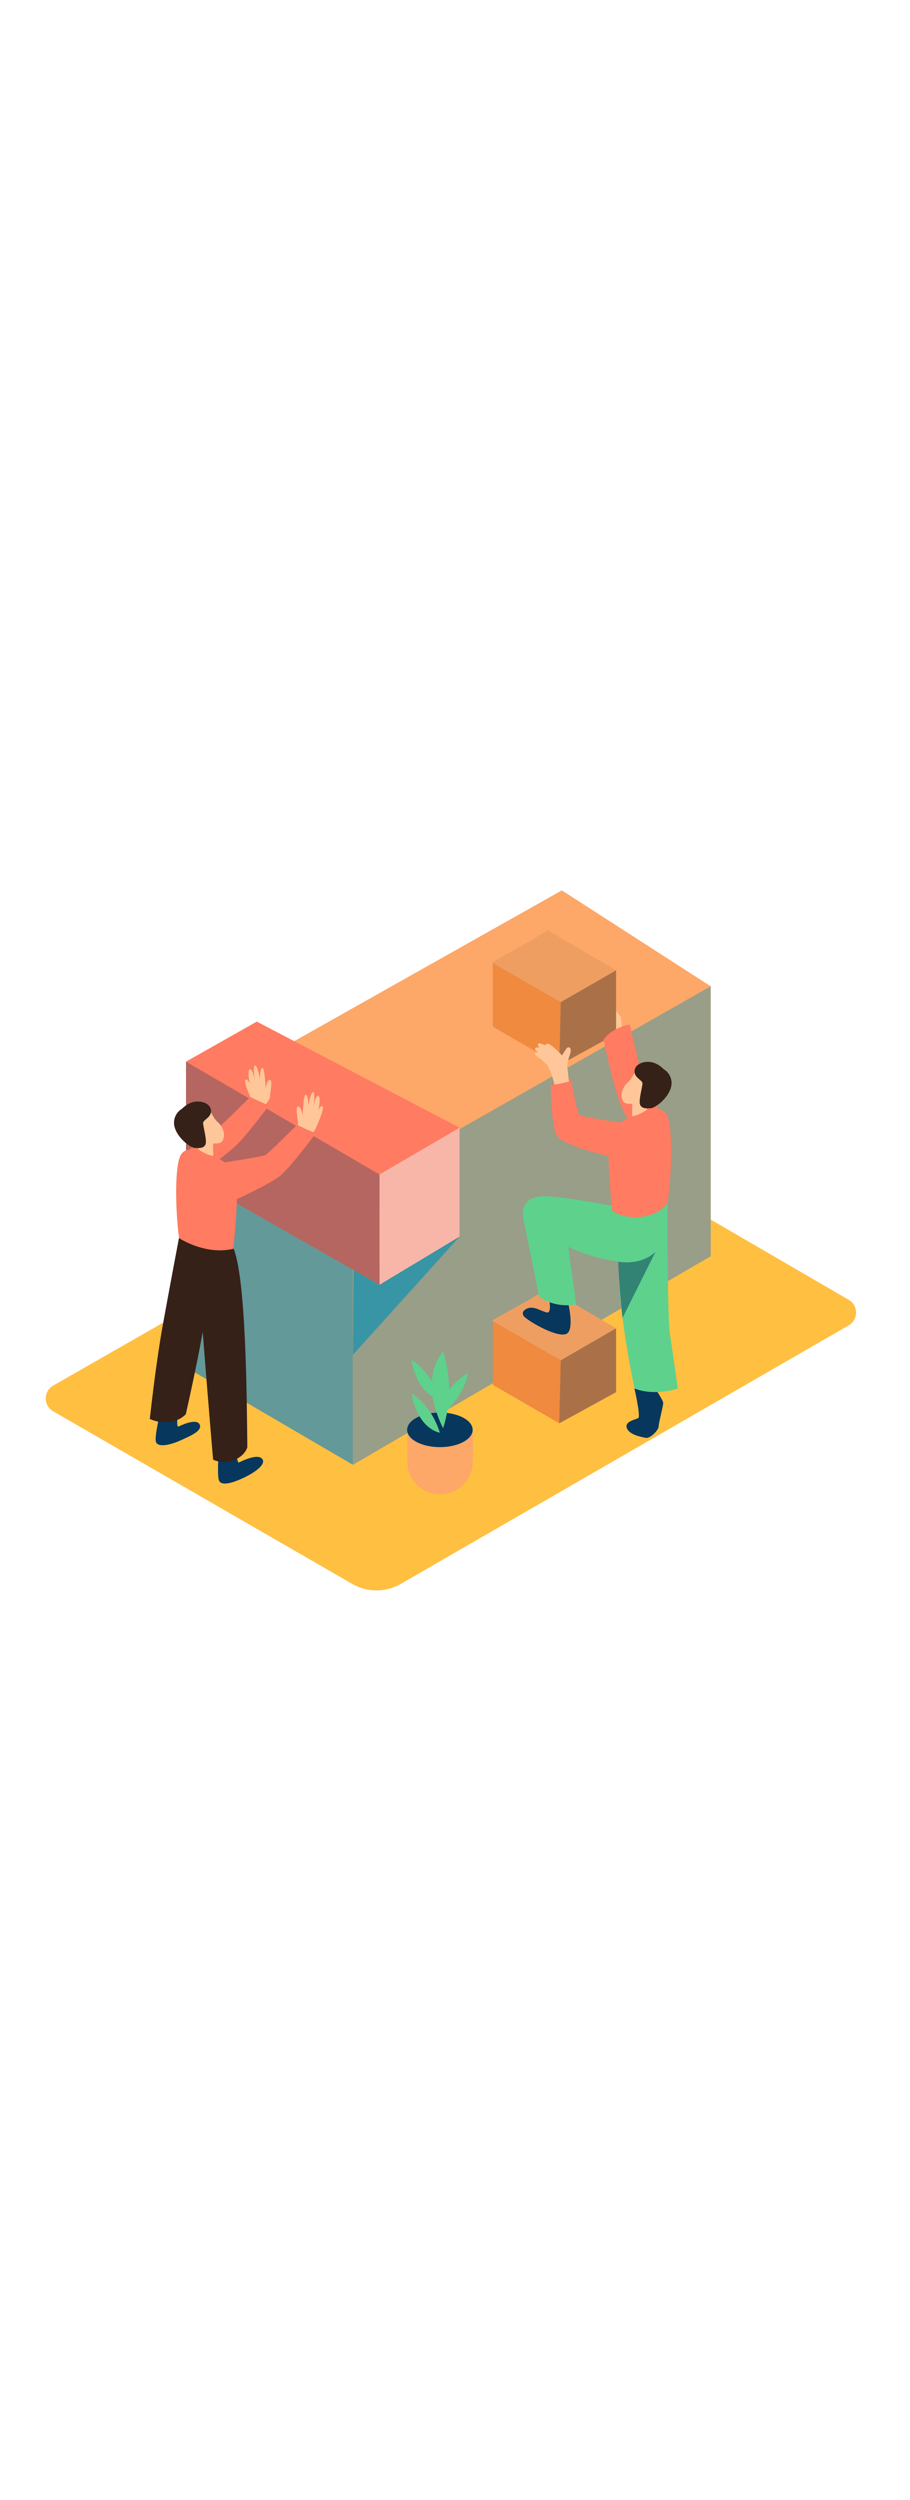 <svg version="1.1" id="Layer_1" xmlns="http://www.w3.org/2000/svg" xmlns:xlink="http://www.w3.org/1999/xlink" x="0px" y="0px" viewBox="0 0 500 500" style="width: 182px;" xml:space="preserve" data-imageid="team-work-3-19" imageName="Team Work 3" class="illustrations_image">
<style type="text/css">
	.st0_team-work-3-19{fill:#FFBF41;}
	.st1_team-work-3-19{fill:url(#SVGID_1_);}
	.st2_team-work-3-19{fill:url(#SVGID_00000057108056321258165950000006744908861238823042_);}
	.st3_team-work-3-19{fill:url(#SVGID_00000120561038687642570370000012347994302133168826_);}
	.st4_team-work-3-19{fill:url(#SVGID_00000152249922211953207200000008814249565203366064_);}
	.st5_team-work-3-19{fill:#68E1FD;}
	.st6_team-work-3-19{opacity:0.51;fill:#3795A5;enable-background:new    ;}
	.st7_team-work-3-19{opacity:0.78;fill:#3795A5;enable-background:new    ;}
	.st8_team-work-3-19{fill:#EF8A3F;}
	.st9_team-work-3-19{opacity:0.3;fill:#07375D;enable-background:new    ;}
	.st10_team-work-3-19{opacity:0.2;fill:#F2F2F2;enable-background:new    ;}
	.st11_team-work-3-19{fill:#FFC799;}
	.st12_team-work-3-19{fill:#07375D;}
	.st13_team-work-3-19{fill:#5ED18D;}
	.st14_team-work-3-19{fill:#FF7B61;}
	.st15_team-work-3-19{fill:#352118;}
	.st16_team-work-3-19{opacity:0.5;fill:#07375D;enable-background:new    ;}
	.st17_team-work-3-19{fill:#3795A5;}
	.st18_team-work-3-19{opacity:0.5;fill:#F2F2F2;enable-background:new    ;}
</style>
<path id="Base_team-work-3-19" class="st0_team-work-3-19" d="M466.4,277.4l-172-100c-2.5-1.5-5.6-1.5-8.1,0L29.2,324.5c-3.9,2.2-5.2,7.2-3,11.1&#10;&#9;c0.7,1.2,1.8,2.3,3,3l164.4,94.9c8.2,4.7,18.3,4.7,26.5,0l246.2-142.1c3.9-2.2,5.2-7.2,3-11.1C468.7,279.1,467.6,278.1,466.4,277.4z&#10;&#9;"/>
<g id="Shadow_team-work-3-19">
	
		<linearGradient id="SVGID_1_-team-work-3-19" gradientUnits="userSpaceOnUse" x1="351.26" y1="841.282" x2="339.77" y2="855.842" gradientTransform="matrix(1 0 0 1 0 -498)">
		<stop offset="0" style="stop-color:#352118"/>
		<stop offset="1" style="stop-color:#FFBF41"/>
	</linearGradient>
	<path class="st1_team-work-3-19" d="M347.4,344.3c-6.5,3.8-11.6,6.5-21.6,12.2c7.6,4.6,11,7.3,11.8,7.8l22.6-13.3&#10;&#9;&#9;C358.4,350.2,355.5,348.4,347.4,344.3z"/>
	
		<linearGradient id="SVGID_00000088816524714378839080000002702377087774397083_-team-work-3-19" gradientUnits="userSpaceOnUse" x1="291.902" y1="817.873" x2="259.132" y2="843.103" gradientTransform="matrix(1 0 0 1 0 -498)">
		<stop offset="0" style="stop-color:#352118"/>
		<stop offset="1" style="stop-color:#FFBF41"/>
	</linearGradient>
	<path style="fill:url(#SVGID_00000088816524714378839080000002702377087774397083_);" d="M274.8,306.1&#10;&#9;&#9;c-21.9,12.8-37.6,21.4-71.3,40.6c25.5,15.5,45.3,29.8,48.2,31.5l75.8-44.5C321.6,330.6,302.2,319.6,274.8,306.1z"/>
	
		<linearGradient id="SVGID_00000124135540514044881050000000535246705636788631_-team-work-3-19" gradientUnits="userSpaceOnUse" x1="237.201" y1="865.225" x2="219.521" y2="887.615" gradientTransform="matrix(1 0 0 1 0 -498)">
		<stop offset="0" style="stop-color:#352118"/>
		<stop offset="1" style="stop-color:#FFBF41"/>
	</linearGradient>
	<path style="fill:url(#SVGID_00000124135540514044881050000000535246705636788631_);" d="M228.6,368c-9.9,5.8-17,9.7-32.3,18.4&#10;&#9;&#9;c11.6,7,20.5,13.5,21.8,14.3l34.3-20.1C249.8,379.1,241,374.1,228.6,368z"/>
	
		<linearGradient id="SVGID_00000029729675819391267830000003549630148612515241_-team-work-3-19" gradientUnits="userSpaceOnUse" x1="141.979" y1="815.123" x2="113.869" y2="858.743" gradientTransform="matrix(1 0 0 1 0 -498)">
		<stop offset="0" style="stop-color:#352118"/>
		<stop offset="1" style="stop-color:#FFBF41"/>
	</linearGradient>
	<path style="fill:url(#SVGID_00000029729675819391267830000003549630148612515241_);" d="M105,308.4c-21.9,12.8-31.7,17-65.4,36.3&#10;&#9;&#9;c25.5,15.5,91,52.5,93.9,54.2l60.3-30.9C188,364.9,132.3,321.9,105,308.4z"/>
</g>
<g id="Big_Box_team-work-3-19">
	<polygon class="st5_team-work-3-19 targetColor" points="390.5,105.1 390.5,253.4 193.9,368 193.9,199.5 &#9;" style="fill: rgb(253, 167, 104);"/>
	<polygon class="st5_team-work-3-19 targetColor" points="105.1,167.2 105.1,316.1 193.9,368 193.9,216 &#9;" style="fill: rgb(253, 167, 104);"/>
	<polygon class="st6_team-work-3-19" points="390.5,105.1 390.5,253.4 193.9,368 193.9,199.5 &#9;"/>
	<polyline class="st5_team-work-3-19 targetColor" points="107.2,279.1 107.2,165.9 193.9,216 193.9,331.3 &#9;" style="fill: rgb(253, 167, 104);"/>
	<polygon class="st7_team-work-3-19" points="105.1,167.2 105.1,316.1 193.9,368 193.9,216 &#9;"/>
	<polygon class="st5_team-work-3-19 targetColor" points="308.7,52.4 105.1,167.1 105.1,167.2 193,217.4 390.5,105.1 &#9;" style="fill: rgb(253, 167, 104);"/>
</g>
<g id="Box_2_team-work-3-19">
	<polygon class="st8_team-work-3-19" points="307.3,345.2 338.5,328.1 338.5,293 301.4,308.8 &#9;"/>
	<polygon class="st9_team-work-3-19" points="307.3,345.2 338.5,328.1 338.5,293 301.4,308.8 &#9;"/>
	<polygon class="st8_team-work-3-19" points="270.8,289 270.8,324.1 307.3,345.2 308.1,310.6 &#9;"/>
	<path class="st8_team-work-3-19" d="M300.8,271c-9.6,6.6-20.1,11.6-30.1,17.6v0.4l37.4,21.6l30.4-17.6L300.8,271z"/>
	<path class="st10_team-work-3-19" d="M300.8,271c-9.6,6.6-20.1,11.6-30.1,17.6v0.4l37.4,21.6l30.4-17.6L300.8,271z"/>
</g>
<g id="Character_2_right_hand_team-work-3-19">
	<path class="st11_team-work-3-19" d="M341.5,132.9c0,0,0.4-9.2-0.5-11s-6.5-7.4-8-7.6s-1.1,0.8-1.1,0.8s-3-1.3-3.4-0.8s-0.2,1.1,0.6,1.8&#10;&#9;&#9;c0,0-1.9-0.4-2,0.5s1.4,1.5,1.4,1.5s-1.6,0.2-1.5,1s3,2.3,3.5,2.9s2,1.3,2,2.3s-0.9,3,1.2,5.7c1.3,1.8,2.3,3.8,2.7,6&#10;&#9;&#9;C336.5,135.9,341,135.1,341.5,132.9z"/>
	<path class="st11_team-work-3-19" d="M339.5,124.3c-0.2-0.1-0.3-0.2-0.5-0.3c0.3-0.1,0.5-0.5,0.4-0.8c-0.2-0.8-0.5-1.6-0.8-2.4&#10;&#9;&#9;c0.4,0.1,0.8-0.2,0.9-0.6c0-0.2,0-0.5-0.2-0.6c-1-1.1-2.1-2.2-3.3-3.1c-0.6-0.5-1.3-1.3-2.1-1.2c-0.3,0-0.6,0.2-0.7,0.6&#10;&#9;&#9;c-0.9,2.2,2.5,3.6,3.1,5.3s0.5,3.7,2.4,4.6C339.6,126,340.4,124.7,339.5,124.3z"/>
</g>
<g id="Box_3_team-work-3-19">
	<polygon class="st8_team-work-3-19" points="307.3,148.4 338.5,131.3 338.5,96.2 301.4,112 &#9;"/>
	<polygon class="st9_team-work-3-19" points="307.3,148.4 338.5,131.3 338.5,96.2 301.4,112 &#9;"/>
	<polygon class="st8_team-work-3-19" points="270.8,92.2 270.8,127.3 307.3,148.4 308.1,113.8 &#9;"/>
	<path class="st8_team-work-3-19" d="M300.8,74.2c-9.6,6.6-20.1,11.6-30.1,17.6v0.4l37.4,21.6l30.4-17.5L300.8,74.2z"/>
	<path class="st10_team-work-3-19" d="M300.8,74.2c-9.6,6.6-20.1,11.6-30.1,17.6v0.4l37.4,21.6l30.4-17.5L300.8,74.2z"/>
</g>
<g id="Character_2_team-work-3-19">
	<path class="st12_team-work-3-19" d="M312,278.4l-11.1-5c0,0,2.7,9.8,0.2,10.9c-0.4,0.2-1-0.1-1.4-0.2c-2.7-0.8-5.2-2.5-8-2.4&#10;&#9;&#9;c-2.2,0-5.7,1.9-4,4.5c1.4,2.2,17.6,11.9,23.2,10C316.1,294.4,312,278.4,312,278.4z"/>
	<path class="st12_team-work-3-19" d="M348.6,326.1c0,0,3.5,15.3,2.1,16.2s-7.6,1.8-6.3,5.5s7.9,4.9,10.4,5.4s7.1-4.3,7.1-6.3s2.6-11.5,2.5-13&#10;&#9;&#9;s-6-10.3-6-10.3"/>
	<path class="st13_team-work-3-19" d="M366.8,222.8c0,0-0.2,64.7,1.3,73.7s4.3,29.6,4.3,29.6s-12.5,4.4-23.7,0c0,0-11.8-52.6-8.1-82.6&#10;&#9;&#9;S366.8,222.8,366.8,222.8z"/>
	<path class="st13_team-work-3-19" d="M363.6,225.6c-8.3-2.2-28.6-0.1-28.6-0.1s-28.6-5.6-37.4-5s-11.6,5.9-9.9,13.4s8.5,41.7,8.5,41.7&#10;&#9;&#9;s7.7,6.5,20.4,4.3l-4.4-31.6c0,0,26.5,12.7,41.6,6.4c4-1.6,7.5-4.3,10-7.8C363.9,239.9,363.5,232.8,363.6,225.6z"/>
	<path class="st14_team-work-3-19" d="M366.7,224.2c2.1-12,3.3-39,0.1-47.6c-3.8-10.1-23,0.9-30.4,6.4c-4.2,3.1-1,36.4,0,45.5&#10;&#9;&#9;C344.8,234.3,361,232.8,366.7,224.2z"/>
	<path class="st14_team-work-3-19" d="M366.1,176.5c0,0-2.8-2.7-5-4.9c-0.1-0.7-1.3-1.8-1.3-2.4c-2.3-2.7-4.1-5.8-5.3-9.1c-2.1-6-8.5-34-8.5-34&#10;&#9;&#9;s-9.9,1.6-14.4,8.4c0,0,5.9,28.6,10.6,38.5c2.7,5.8,6.6,11,11.4,15.2C360.5,186.7,361.7,172.3,366.1,176.5z"/>
	<path class="st11_team-work-3-19" d="M347.3,168.3c0.2,0.3,0,8.1,0,8.1s2.8,0.2,8.2-3.5l-0.4-8.3L347.3,168.3z"/>
	<path class="st11_team-work-3-19" d="M349.9,149.9c0,0-2.4,5.9-4.9,8s-4.8,6.6-2.6,10.4s17.6-1,17.9-5.5S359.3,147.4,349.9,149.9z"/>
	<path class="st15_team-work-3-19" d="M364.6,150.6c0,0-3.6-4.1-8.7-4s-7.7,3-7.2,6s4.2,4.1,4.3,5.8s-2.4,9.9-1.2,12s3.5,1.8,5.8,1.7&#10;&#9;&#9;s9.8-5.5,11.2-12C369.6,156.4,367.9,152.5,364.6,150.6z"/>
	<path class="st14_team-work-3-19" d="M342.4,180.2c0,0-22-3.2-23.8-4.3s-4.8-19.8-4.8-19.8c-3.8,0.9-7.6,2-11.2,3.3c0,0,0.2,21,3,27.2&#10;&#9;&#9;s29.7,12,29.7,12"/>
	<path class="st16_team-work-3-19" d="M339.8,256.4c0,0,11.7,2.5,20.3-5.3L342,287.4C342,287.4,339.5,261.5,339.8,256.4z"/>
	<path class="st11_team-work-3-19" d="M300.6,148.3c1.8,2.8,2.9,6.5,3.8,9.7c0,0.1,0.1,0.6,0.2,1.1c0.9-0.1,1.7-0.3,2.5-0.4&#10;&#9;&#9;c1.9-0.4,3.7-0.8,5.5-1.3c-0.3-2.8-0.6-6-1-8.3c0.2-1.9,0.6-3.9,1.3-5.7c0.4-1.2,1-2.8,0.5-4.1c-0.1-0.4-0.5-0.6-0.9-0.7&#10;&#9;&#9;c-1,0-1.3,0.8-1.8,1.5c-0.7,1-1.3,2-1.9,3c-2.5-2.8-6.3-6.2-7.6-6.4c-1.9-0.3-1.3,0.9-1.3,0.9s-3.6-1.6-4.1-1s-0.3,1.3,0.7,2.2&#10;&#9;&#9;c0,0-2.3-0.5-2.5,0.6s1.7,1.8,1.7,1.8s-2,0.2-1.8,1.2s3.7,2.7,4.2,3.5S300,147.4,300.6,148.3z"/>
</g>
<polygon id="Box_1_Shadow_team-work-3-19" class="st17_team-work-3-19" points="252.5,242.6 193.9,307.6 194.3,260.9 "/>
<g id="Box_1_team-work-3-19">
	<polyline class="st14_team-work-3-19" points="102.2,165.4 102.2,208.5 113.8,214.6 113.8,167.2 &#9;"/>
	<polygon class="st14_team-work-3-19" points="194.3,218.8 194.3,260.9 208.5,269.1 208.5,227 &#9;"/>
	<polyline class="st14_team-work-3-19" points="208.5,227 208.5,208.5 102.2,146.5 102.2,165.4 194.3,218.8 &#9;"/>
	<polygon class="st14_team-work-3-19" points="102.2,165.4 102.2,146.5 141.1,124.5 252.5,182.8 252.5,242.6 208.5,269.1 208.5,227 &#9;"/>
	<polygon class="st18_team-work-3-19" points="208.5,208.5 252.5,182.8 252.5,242.6 208.5,269.1 &#9;"/>
	<polyline class="st14_team-work-3-19" points="102.2,208.5 208.5,269.1 208.5,208.5 102.2,146.5 &#9;"/>
	<polyline class="st9_team-work-3-19" points="102.2,208.5 208.5,269.1 208.5,208.5 102.2,146.5 &#9;"/>
</g>
<g id="Character_1_team-work-3-19">
	<path class="st11_team-work-3-19" d="M161.8,187c0.2,0.1,1.8-4.5,1.9-6.5s-1.6-8.8,0-9.3s2.6,4.8,2.6,4.8s0.3-11.3,1.7-11.3s1.4,6,1.4,6&#10;&#9;&#9;s1.3-7.7,2.7-7.5s0,9.2,0,9.2s1.1-7.6,2.8-7.1s0,8.2,0,8.2s1.3-3.5,2.4-2.4s-3.4,11.3-4,12.4s-4.6,7.5-5,7.8S161.8,187,161.8,187z"/>
	<path class="st11_team-work-3-19" d="M140.7,178.6c-2.8,1.7,7.8-10.8,7.7-12.8s1.6-8.8,0-9.3s-2.5,4.8-2.5,4.8s-0.3-11.3-1.7-11.3s-1.4,6-1.4,6&#10;&#9;&#9;s-1.3-7.7-2.7-7.4s0,9.2,0,9.2s-1.1-7.6-2.8-7.1s0,8.2,0,8.2s-1.3-3.5-2.4-2.4s2.3,8.8,2.9,9.9s-6.9,10-6.4,10.3&#10;&#9;&#9;S140.7,178.6,140.7,178.6z"/>
	<path class="st14_team-work-3-19" d="M98.8,198.8c0,0,19.8-15.3,21.5-16.4s17.2-16.5,17.2-16.5c3.4,1.7,6.8,3.3,10.4,4.6c0,0-13.5,18.1-19.4,23.2&#10;&#9;&#9;c-5.2,4.5-21.2,17-21.2,17"/>
	<path class="st12_team-work-3-19" d="M99,333.9c0,0-2.8,11.9-1.1,13.2c0,0,10.3-5.4,11.9-1c1.3,3.5-5.9,6.3-10.6,8.5c-4.1,1.9-12.1,4.4-13.5,0.9&#10;&#9;&#9;s5.4-28.7,5.4-28.7"/>
	<path class="st12_team-work-3-19" d="M130.2,353.6c0,0-0.9,12.2,1,13.2c0,0,10.8-5.8,13.1-1.7c1.8,3.3-5.9,7.9-9.9,9.8s-11.9,5.3-13.9,2.1&#10;&#9;&#9;s0.8-29.2,0.8-29.2"/>
	<path class="st15_team-work-3-19" d="M102.1,340.2c3.7-16.4,15.3-69.2,13.9-85.8c-1.7-19.8-17.1-14-17.1-14s-5.6,29.4-9.7,52.2&#10;&#9;&#9;c-3.2,18-5.9,41.3-6.9,50.2C88.8,345.8,97.2,345.3,102.1,340.2z"/>
	<path class="st15_team-work-3-19" d="M135.9,358.4c-0.3-25.8-0.6-94.1-7.9-110c-9.3-20.2-19.1,0.3-19.1,9.7c0,8.7,7.1,95,8.2,107.1&#10;&#9;&#9;C123.6,368.3,133.6,365.3,135.9,358.4z"/>
	<path class="st14_team-work-3-19" d="M128.2,249.3c1.1-10.4,4-41.4-0.1-44.4c-7.4-5.5-25.6-16.1-29.3-6c-3,7.9-2.2,31.6-0.4,44.6&#10;&#9;&#9;C107,248.7,118.3,251.8,128.2,249.3z"/>
	<path class="st11_team-work-3-19" d="M117.2,190.1c-0.2,0.3,0,8.1,0,8.1s-2.8,0.2-8.2-3.5l0.4-8.3L117.2,190.1z"/>
	<path class="st11_team-work-3-19" d="M114.7,171.7c0,0,2.4,5.9,4.9,8s4.8,6.6,2.6,10.4s-17.6-1-17.9-5.5S105.3,169.2,114.7,171.7z"/>
	<path class="st15_team-work-3-19" d="M100,172.4c0,0,3.6-4.1,8.7-4s7.7,3,7.2,6s-4.2,4.1-4.3,5.8s2.4,9.9,1.2,12s-3.5,1.8-5.8,1.7&#10;&#9;&#9;s-9.8-5.5-11.2-12C95,178.2,96.7,174.3,100,172.4z"/>
	<path class="st14_team-work-3-19" d="M122.2,202c0,0,22-3.2,23.8-4.3s17.2-16.5,17.2-16.5c3.4,1.7,6.8,3.3,10.4,4.6c0,0-13.5,18.1-19.4,23.2&#10;&#9;&#9;c-5.2,4.5-26.5,14.2-26.5,14.2"/>
</g>
<g id="Plant_team-work-3-19">
	<path class="st5_team-work-3-19 targetColor" d="M240.1,355.2c-5.8-0.5-12-2.3-16.3-6.3v17.3c0,9.9,8.1,18,18,18l0,0c9.9,0,18-8.1,18-18v-17.6&#10;&#9;&#9;C253.6,351.1,246.6,355.8,240.1,355.2z" style="fill: rgb(253, 167, 104);"/>
	<ellipse class="st13_team-work-3-19" cx="241.7" cy="348.8" rx="18" ry="9.5"/>
	<path class="st13_team-work-3-19" d="M241.7,350.4c0,0-12.2-1.8-15.5-21.6C226.2,328.9,236.7,334.6,241.7,350.4z"/>
	<path class="st13_team-work-3-19" d="M243.5,347.9c0,0-14-25.2,0-42.1C247.8,319.6,247.8,334.2,243.5,347.9z"/>
	<path class="st13_team-work-3-19" d="M241.7,332.1c0,0-12.2-1.8-15.5-21.6C226.2,310.5,236.7,316.3,241.7,332.1z"/>
	<path class="st13_team-work-3-19" d="M243.2,340.2c0,0-3.1-12,13.9-22.6C257.1,317.6,255.8,329.4,243.2,340.2z"/>
	<ellipse class="st12_team-work-3-19" cx="241.7" cy="348.8" rx="18" ry="9.5"/>
	<path class="st13_team-work-3-19" d="M241.7,350.4c0,0-12.2-1.8-15.5-21.6C226.2,328.9,236.7,334.6,241.7,350.4z"/>
	<path class="st13_team-work-3-19" d="M243.5,347.9c0,0-14-25.2,0-42.1C247.8,319.6,247.8,334.2,243.5,347.9z"/>
	<path class="st13_team-work-3-19" d="M241.7,332.1c0,0-12.2-1.8-15.5-21.6C226.2,310.5,236.7,316.3,241.7,332.1z"/>
	<path class="st13_team-work-3-19" d="M243.2,340.2c0,0-3.1-12,13.9-22.6C257.1,317.6,255.8,329.4,243.2,340.2z"/>
</g>
</svg>